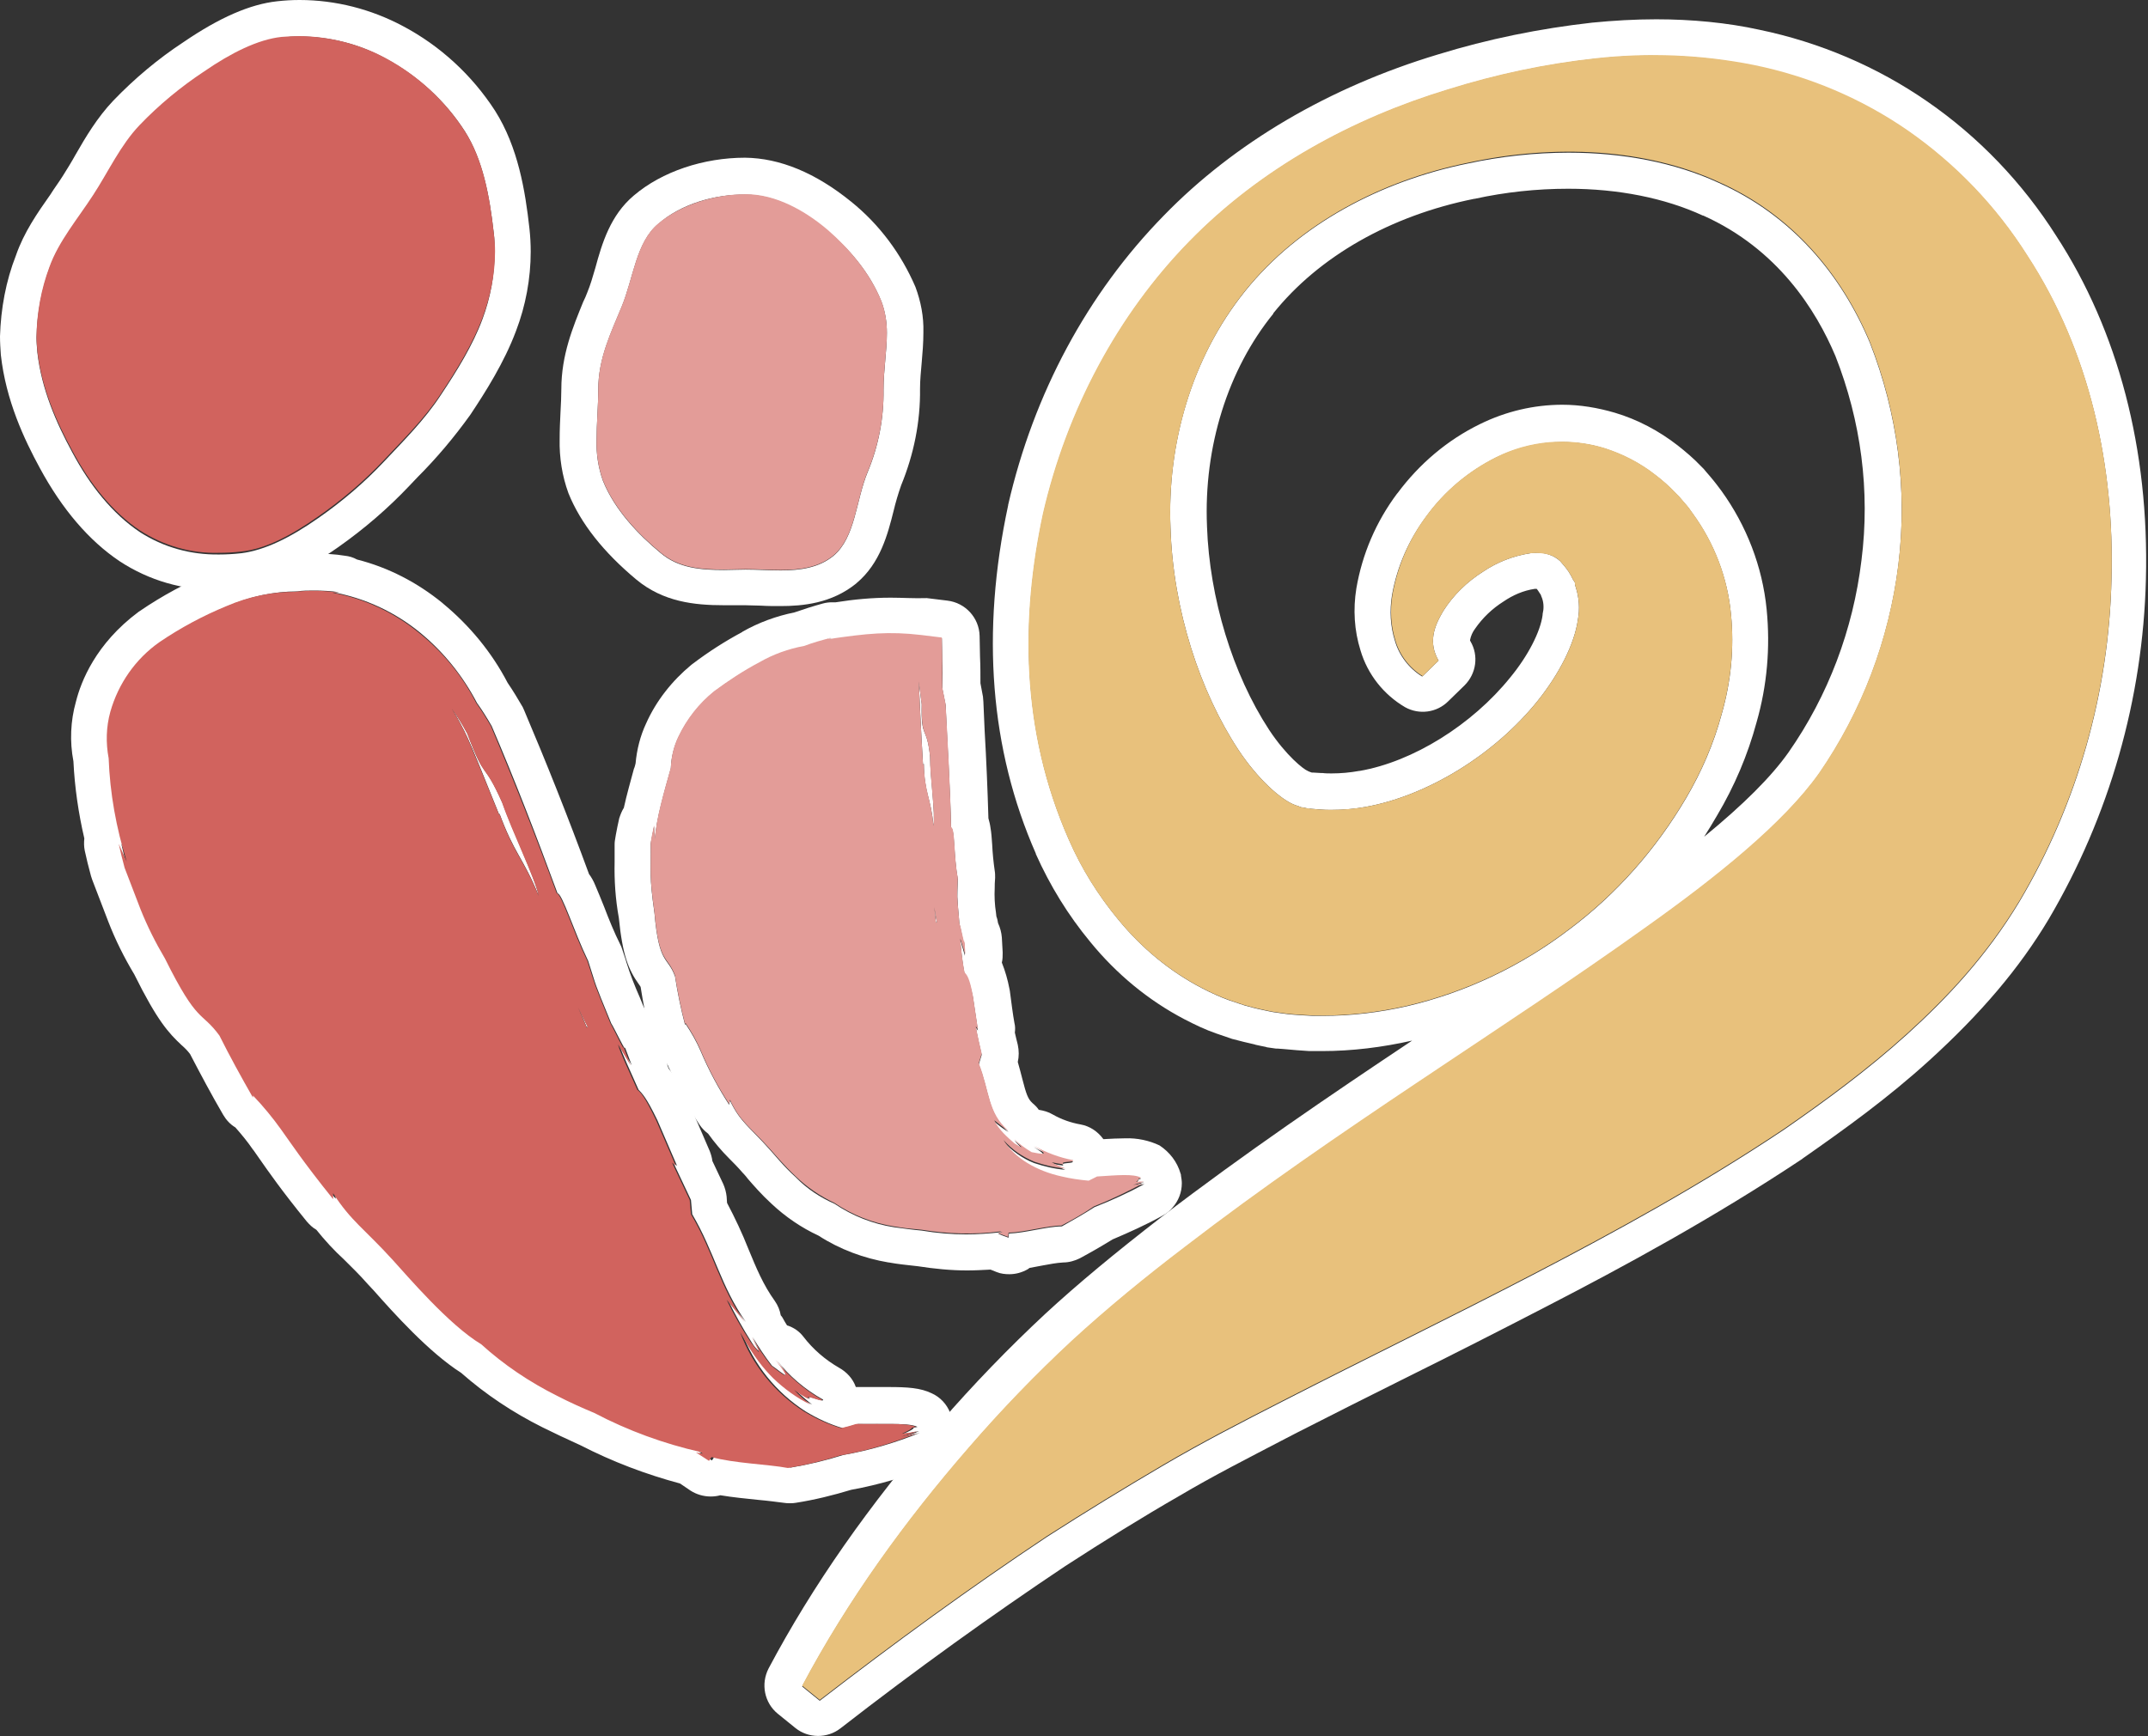 <?xml version="1.0" encoding="utf-8"?>
<!-- Generator: Adobe Illustrator 25.0.0, SVG Export Plug-In . SVG Version: 6.00 Build 0)  -->
<svg version="1.1" id="favicon" xmlns="http://www.w3.org/2000/svg" xmlns:xlink="http://www.w3.org/1999/xlink" x="0px" y="0px"
	 viewBox="0 0 512 414" style="enable-background:new 0 0 512 414;" xml:space="preserve">
<rect x="0" y="0" width="512" height="414" fill="#333333" stroke="none"/>
<style type="text/css">
	.st0{fill:#FFFFFF;}
	.st1{fill:#E8C17C;}
	.st2{fill:#E39C98;}
	.st3{fill:#D1635E;}
</style>
<path id="path1" class="st0" d="M394.8,13.3c7.8,0,15.7,0.8,23.3,2.4c13.2,2.7,25.7,8,36.8,15.7c11.3,7.9,20.9,17.9,28.3,29.6
	c15.1,23.1,20.8,50.5,20.1,77c-0.6,27.1-8.1,53.6-21.9,76.9c-7.8,13-17.3,23.1-26.8,31.7s-19.5,15.9-29.3,22.7
	c-19.9,13.3-40,24.3-60,34.7s-40,20.1-59.5,30.1c-9.8,5-19.3,9.9-28.5,15.3s-18.5,11.1-27.7,17c-18.2,12.1-36.3,25.3-54.2,39.1
	l-4.2-3.4c10.9-20.5,24.5-39.3,39.8-56.9c7.7-8.9,15.8-17.3,24.4-25.3c8.7-8,17.9-15.5,27.1-22.5c36.5-28.1,75.4-51.5,109.6-76
	c16.9-12,33-24.9,41.5-36.9c10.2-14.8,16.7-31.9,18.9-49.8c2.2-18-0.2-36.2-6.8-53c-6.8-16.2-18.5-30.3-36-38.1
	c-10.6-4.9-23-7.2-35.8-7.2c-8.1,0-16.2,0.9-24.1,2.6c-20.6,4.2-40.1,14.4-53,30.4S278.2,106,279,125.8c0.6,19.7,7.1,39.2,16.2,53
	c4.5,6.8,10,11.8,13.4,13.1c0.4,0.2,0.8,0.2,1.1,0.4c0.2,0,0.3,0.1,0.5,0.2c-0.1,0-0.2-0.1-0.3-0.1h-0.1c-0.2,0,0.4,0.1,0.7,0.1
	l1,0.2l0,0h-0.2l1,0.2H312l-0.4-0.1h0.5c0.9,0.1,1.7,0.1,2.6,0.2s1.8,0.1,2.6,0.1c2.7,0,5.4-0.2,8.1-0.7
	c14.7-2.6,30.8-12.4,41.2-25.4c5.1-6.4,8.7-13.5,9.5-19.2c0.5-2.6,0.3-5.3-0.5-7.8c-0.1-0.3-0.2-0.5-0.2-0.8v-0.3
	c-0.1-0.2-0.4-0.6-0.5-0.8c-0.3-0.6-0.6-1.2-1-1.8c-0.6-0.9-1.3-1.7-2-2.5c-1.5-1.4-3.6-2.1-5.7-2c-0.4,0-0.9,0-1.4,0.1
	c-4,0.6-7.9,2.1-11.3,4.4c-3.8,2.4-7.1,5.6-9.5,9.4c-2.2,3.7-3.6,7.5-1.1,11.8l-3.9,3.8c-3.1-1.9-5.5-5-6.5-8.5
	c-1.1-3.5-1.3-7.2-0.7-10.9c1.2-6.8,4-13.2,8.2-18.8c4.3-5.9,10-10.7,16.6-14c4.9-2.4,10.3-3.7,15.8-3.7c3.4,0,6.8,0.5,10,1.5
	c4.4,1.4,8.5,3.5,12.2,6.4c1.7,1.3,3.3,2.7,4.8,4.3l0.8,0.8l1.2,1.4c0.9,1,1.5,1.8,2.1,2.7c5.1,7,8.3,15.3,9.1,24
	c0.8,8,0,16-2.2,23.7c-1.9,7.1-4.8,13.8-8.5,20.1c-7.1,12.1-16.5,22.8-27.7,31.2c-11.5,8.8-24.7,15.1-38.8,18.4
	c-6.6,1.5-13.3,2.3-20,2.3c-0.9,0-1.8,0-2.6,0c-1.9-0.1-3.9-0.2-5.8-0.4l-1.5-0.2l-2.1-0.3l-1-0.2l-1.4-0.3c-1.5-0.3-3-0.7-4.4-1.1
	l-3.6-1.2c-2.2-0.8-4.4-1.8-6.5-2.9c-7.7-4-14.4-9.6-19.9-16.3c-4.8-5.8-8.8-12.2-11.8-19.1c-11.5-26.1-11.4-53-6.1-77.7
	c5.7-24.7,17.8-47.4,34.9-64.9s38.9-29.3,61.6-36.2c11.5-3.6,23.2-6.1,35.2-7.4C385.2,13.5,390,13.2,394.8,13.3 M311.4,192.8
	L311.4,192.8 M394.8,4.6c-5.1,0-10.2,0.3-15.3,0.8c-12.5,1.4-24.8,3.9-36.8,7.6c-25.9,7.8-48.5,21.1-65.3,38.4
	c-18.2,18.6-31,42.4-37.1,69v0.1c-6.5,30.3-4.3,58.2,6.6,83v0.1c3.4,7.6,7.7,14.6,13,21c6.2,7.6,13.8,13.9,22.4,18.4
	c2.5,1.3,5,2.5,7.6,3.4l0.3,0.1l3.5,1.2c0.1,0,0.3,0.1,0.4,0.1c1.5,0.4,3.1,0.8,4.9,1.2l0.3,0.1l1.4,0.3l1,0.2l0.3,0.1l2.1,0.3h0.3
	l1.4,0.1c2.2,0.2,4.4,0.4,6.3,0.5h0.1c1,0,1.9,0,2.9,0c7.2,0,14.4-0.9,21.5-2.5c-19.8,13.2-40.1,27-59.8,42.1
	c-11.1,8.6-19.9,15.9-27.6,23c-8.8,8.2-17.2,16.9-25.1,26c-17,19.7-30.4,38.8-40.9,58.6c-1.9,3.7-1,8.2,2.2,10.8l4.2,3.4
	c3.1,2.5,7.6,2.5,10.7,0.1c18-14,36.1-27,53.6-38.7c9.4-6.1,18.6-11.8,27.3-16.8l0,0c8.1-4.8,16.4-9,25.2-13.6l2.9-1.5
	c8.6-4.4,17.6-8.9,26.2-13.2c10.9-5.4,22.1-11.1,33.3-16.9c18.2-9.4,39.6-21,60.8-35.1l0.1-0.1c10.3-7.2,20.3-14.4,30.2-23.4
	c12.3-11.2,21.4-21.9,28.4-33.6c14.5-24.6,22.5-52.6,23.2-81.1c0.8-30.9-6.6-59.2-21.4-81.9c-8-12.6-18.4-23.5-30.7-32
	c-12-8.3-25.6-14.1-40-17.1C411.7,5.4,403.2,4.6,394.8,4.6z M311.9,183.9l-0.2-0.1c-1-0.4-5.1-3.6-9.2-9.8
	c-8.7-13.3-14.2-31.4-14.8-48.5v-0.1c-0.8-18.9,5-37.3,15.8-50.6v-0.1c10.9-13.6,28-23.3,47.9-27.3h0.1c7.3-1.6,14.8-2.4,22.3-2.4
	c11.9,0,23,2.2,32.1,6.4h0.1c17.8,8,26.9,22.6,31.5,33.5c6.1,15.5,8.3,32.2,6.2,48.7c-2,16.5-7.9,32.2-17.4,45.8
	c-4.1,5.8-10.7,12.4-20.1,20.1c1.1-1.7,2.1-3.4,3.1-5.1c4.1-6.9,7.3-14.4,9.4-22.2c2.5-8.7,3.3-17.8,2.4-26.9
	c-1-10.2-4.8-20-10.8-28.3c-0.6-0.8-1.4-1.9-2.5-3.2l-1.2-1.4c-0.2-0.2-0.3-0.4-0.5-0.6l-0.7-0.7c-1.7-1.8-3.6-3.4-5.5-4.9h0
	c-4.5-3.5-9.6-6.2-15-7.8c-4.1-1.2-8.3-1.9-12.5-1.9c-6.8,0-13.5,1.6-19.6,4.6c-7.8,3.8-14.5,9.5-19.7,16.5l-0.1,0.1
	c-5,6.7-8.3,14.4-9.7,22.6c-0.8,5-0.5,10,1,14.8c1.7,5.7,5.5,10.5,10.6,13.5c3.4,1.9,7.6,1.3,10.3-1.4l3.9-3.8
	c2.8-2.8,3.4-7.1,1.4-10.5c-0.1-0.1-0.1-0.2-0.1-0.3c0.2-1,0.6-1.9,1.2-2.7c1.8-2.6,4.1-4.8,6.8-6.5c2.2-1.5,4.7-2.6,7.4-3h0.5l0,0
	l0.3,0.4l0.2,0.3c0.2,0.3,0.3,0.5,0.4,0.6s0.1,0.3,0.2,0.5l0.2,0.5c0.4,1.2,0.4,2.5,0.1,3.7c0,0.1,0,0.1,0,0.2
	c-0.5,4-3.5,9.8-7.7,14.9c-9.1,11.3-23.2,20.1-35.9,22.3h-0.1c-2.2,0.4-4.4,0.6-6.6,0.6c-0.7,0-1.5,0-2.2-0.1h-0.4
	c-0.6,0-1.2-0.1-1.7-0.1h-0.2h-0.2c-0.3-0.1-0.6-0.2-0.8-0.3V183.9z"/>
<path id="path2" class="st1" d="M339.1,161.2c-3.1-1.9-5.5-5-6.5-8.5c-1.1-3.5-1.3-7.2-0.7-10.9c1.2-6.8,4-13.3,8.1-18.8
	c4.3-5.9,10-10.7,16.6-14c8-4,17.2-4.8,25.8-2.2c4.4,1.4,8.5,3.5,12.2,6.4c1.7,1.3,3.3,2.7,4.8,4.3l0.8,0.8l1.2,1.4
	c0.9,1,1.5,1.8,2.1,2.7c5.1,7,8.3,15.3,9.1,24c0.8,8,0,16-2.2,23.7c-1.9,7.1-4.8,13.8-8.5,20.1c-7.1,12.1-16.5,22.8-27.7,31.2
	c-11.5,8.8-24.7,15.1-38.8,18.4c-7.4,1.7-15.1,2.5-22.7,2.3c-1.9-0.1-3.9-0.2-5.8-0.4l-1.5-0.2l-2.1-0.3l-1-0.2l-1.4-0.3
	c-1.5-0.3-3-0.7-4.4-1.1l-3.6-1.2c-2.2-0.8-4.4-1.8-6.5-2.9c-7.7-4-14.4-9.6-19.9-16.3c-4.8-5.8-8.8-12.2-11.8-19.1
	c-11.5-26.1-11.4-53-6.1-77.7c5.7-24.7,17.8-47.4,34.9-64.9s38.9-29.3,61.6-36.2c11.5-3.6,23.2-6.1,35.2-7.4
	c12.6-1.4,25.3-0.9,37.8,1.6c13.2,2.7,25.7,8,36.8,15.7c11.3,7.9,20.9,17.9,28.3,29.6c15.1,23.1,20.8,50.5,20.1,77
	c-0.6,27.1-8.1,53.6-21.9,76.9c-7.8,13-17.3,23.1-26.8,31.7s-19.5,15.9-29.3,22.7c-19.9,13.3-40,24.3-60,34.7s-40,20.1-59.5,30.1
	c-9.8,5-19.3,9.9-28.5,15.3s-18.5,11.1-27.7,17c-18.2,12.1-36.3,25.3-54.2,39.1l-4.2-3.4c10.9-20.5,24.5-39.3,39.8-56.9
	c7.7-8.9,15.8-17.3,24.4-25.3c8.7-8,17.9-15.5,27.1-22.5c36.5-28.1,75.4-51.5,109.6-76c16.9-12,33-24.9,41.5-36.9
	c10.2-14.8,16.7-31.9,18.9-49.8c2.2-18-0.2-36.2-6.8-53c-6.8-16.2-18.5-30.3-36-38.1c-17.3-8-39.1-9.1-59.8-4.6
	c-20.6,4.2-40.1,14.4-53,30.4S278.2,106,279,125.8c0.6,19.7,7.1,39.2,16.2,53c4.5,6.8,10,11.8,13.4,13.1c0.4,0.2,0.8,0.2,1.1,0.4
	c0.2,0,0.3,0.1,0.5,0.2c-0.1-0.1-0.2-0.1-0.4-0.1c-0.2,0,0.4,0.1,0.7,0.1l1,0.2l0.5,0.1h0.3c-2-0.3-0.5-0.1-0.9-0.1l0.6,0.1
	c0.9,0.1,1.7,0.1,2.6,0.2c3.6,0.2,7.2,0,10.8-0.6c14.7-2.6,30.8-12.4,41.2-25.4c5.1-6.4,8.7-13.5,9.5-19.2c0.5-2.6,0.3-5.3-0.5-7.8
	c-0.1-0.3-0.2-0.5-0.2-0.8v-0.3c-0.1-0.2-0.4-0.6-0.5-0.8c-0.3-0.6-0.6-1.2-1-1.8c-0.6-0.9-1.3-1.7-2-2.5c-1.3-1.3-3.5-2.2-7.1-1.9
	c-4,0.6-7.9,2.1-11.3,4.4c-3.8,2.4-7.1,5.6-9.5,9.4c-2.2,3.7-3.6,7.5-1.1,11.8L339.1,161.2z"/>
<path id="path3" class="st0" d="M212.3,151.2c2.5,0,4.9,0.2,7.3,0.4l4.9,0.6l0.1,5.1c0.1,2,0.1,4.2,0,6.8l0.8,4
	c0.4,9.2,1.1,19.6,1.3,29.3c0.9,0.2,0.6,6.8,1.6,12.1c-0.1,5.2-0.3,2.8,0.4,10.9c0.3,0.7,0.9,4.5,1.1,4.5s0.1-0.2,0-0.6l0.2,3.6
	l-1.1-3.8c0.2,2.7,0.5,5.4,1,8c0.5,0.7,1.1,1.3,2,5.6c0.4,2.7,0.8,5.3,1.2,8l-0.5-0.7c0.4,2.2,0.9,4.4,1.4,6.5l-0.7,2.3
	c2.6,6.5,2.1,11.9,7.1,16.1c-1.2-0.7-2.4-1.6-3.4-2.5c1,2.2,3.2,4.1,4.8,5.5c0.5,0.4,1,0.7,1.6,0.9c0.3,0-1.1-1.2-1.6-1.9
	c1.3,1.2,2.7,2.2,4.1,3.1c0.8,0.2,1.6,0.3,2.4,0.4c0.7,0,0.6-0.4-1.9-1.9c2.9,1.6,6,2.7,9.3,3.4c0.3,0.6-3.4,0.2-2.2,1
	c-1-0.1-1.9-0.3-2.9-0.5c1.1,0.6,2.2,1,3.3,1.5c-2.5-0.2-5-0.8-7.4-1.6c-2.8-1.1-5.3-2.9-7.4-5.2c2.6,4.3,7.9,7.4,13.9,8.7
	c2.1,0.5,4.3,0.8,6.4,1l2-1c2.4-0.2,4.6-0.4,6.5-0.4c1.4-0.1,2.8,0.1,4.1,0.6l-0.6,0.2c0,0.2-0.2,0.5-0.6,0.8c0.6,0,1.3,0,1.9-0.1
	c-0.9,0.3-1.7,0.6-2.6,0.8c1.7-0.2,2.7-0.4,2.7-0.4c-3.9,2.1-7.8,3.9-11.9,5.5c-2.5,1.6-5.1,3.1-7.8,4.6c-3.5,0-8.8,1.6-12.6,1.7
	l-0.1,1c-0.9-0.3-1.7-0.6-2.5-1l1.1-0.1c-0.1-0.1-0.3-0.2-0.5-0.2c-2.7,0.3-5.4,0.5-8.2,0.5c-3.5,0-7.1-0.3-10.6-0.9
	c-2.2-0.2-4.4-0.5-6.6-0.8c-5.1-0.8-9.9-2.7-14.2-5.6c-3.4-1.5-6.6-3.6-9.2-6.3c-2.9-2.6-5.1-5.4-6.3-6.7c-4.7-5.3-7-6.5-9.4-11.6
	l-0.2,1c-2.6-4-4.9-8.3-6.8-12.8c-1-2.3-2.2-4.4-3.6-6.5l-0.1,0.3c-1-3.8-1.8-7.7-2.4-11.6c-1.8-4.9-3.8-2.6-4.9-15.1
	c-1.3-9.1-0.8-9.5-0.9-16.6c0.3-1.4,0.5-2.7,0.8-4.1c0,1.1,0.1,2.2,0.2,3.2c0.3-4.9,2.3-11.6,3.8-17c0.1-2.6,0.7-5.1,1.8-7.4
	c2-4.2,4.9-7.9,8.5-10.8c3.4-2.6,7-4.9,10.8-6.9c3.3-1.9,7-3.2,10.7-3.9c2.1-0.8,4.3-1.4,6.5-2l-0.9,0.4
	C202.3,151.8,207.3,151.3,212.3,151.2 M220.1,182.3c0,0,0.1-0.1,0.1-0.3c0.1,7.2,1.7,8.1,2.3,14.9c0.5-3-0.8-11.5-0.8-16.5
	c-0.8-7.7-2.2-3.9-2-12.5l-0.7-5.5c0.2,4.4,0.5,11.4,1,19.7C220,182.2,220.1,182.3,220.1,182.3 M223.1,220c0,0,0.1-0.1,0.1-0.1
	c0,0,0.1,0,0.1,0c-0.2-1.2-0.4-2.4-0.6-3.6L223.1,220 M272.8,282.1L272.8,282.1 M212.3,142.5L212.3,142.5c-4.4,0-8.7,0.4-13.1,1.1
	c-0.3,0-0.6,0-0.9,0c-0.7,0-1.5,0.1-2.2,0.3c-2.2,0.6-4.4,1.3-6.7,2.1c-4.4,0.9-8.5,2.4-12.4,4.6l-0.1,0.1c-4.1,2.2-8,4.7-11.7,7.5
	l-0.4,0.3c-4.6,3.8-8.4,8.6-10.8,14c-1.4,3-2.2,6.2-2.5,9.5c-0.1,0.4-0.2,0.9-0.4,1.3c-0.8,3-1.7,6.1-2.4,9.3
	c-0.5,0.8-0.8,1.6-1.1,2.5c-0.3,1.4-0.6,2.7-0.8,3.9l-0.1,0.6c-0.1,0.6-0.2,1.1-0.2,1.7c0,1.7,0,3,0,4.2c-0.1,4.4,0.2,8.9,1,13.3
	c0.9,9,2.3,12.4,4.8,15.9c0.2,0.3,0.3,0.4,0.4,0.6c0.6,3.8,1.3,7.6,2.3,11.4c0.4,1.6,1.3,3,2.5,4.1c0.6,1,1.2,2.1,1.7,3.2l0.1,0.3
	c0.2,0.4,0.4,0.8,0.6,1.2c1.9,4.4,4.2,8.6,6.8,12.6c0.6,0.9,1.3,1.6,2.1,2.2c1.5,2.1,3.2,4.1,5,5.9c1,1,2.1,2.1,3.3,3.5
	c0.1,0.1,0.1,0.1,0.2,0.2c0.3,0.3,0.6,0.7,1,1.2c1.3,1.5,3.2,3.7,5.6,5.9c3.3,3.1,7.1,5.7,11.2,7.6c5.1,3.3,10.8,5.4,16.7,6.4h0.1
	c2.1,0.4,4.3,0.6,6.9,0.9c3.9,0.6,7.8,1,11.7,1c1.8,0,3.7-0.1,5.6-0.2l1.5,0.6c1,0.4,2,0.5,3,0.5c1.5,0,3-0.4,4.4-1.2l0.4-0.3
	c1.1-0.2,2.2-0.4,3.2-0.6c1.6-0.3,3.2-0.6,4.8-0.7c1.4,0,2.8-0.4,4-1c2.6-1.4,5.2-2.9,7.8-4.5c4-1.7,8-3.5,11.8-5.6
	c0.5-0.3,1.1-0.6,1.5-1c0.4-0.3,0.7-0.6,1-1c1.4-1.6,2.2-3.6,2.2-5.8c0-0.6-0.1-1.2-0.2-1.8c0-0.2,0-0.3-0.1-0.5
	c-0.8-2.8-2.6-5.1-5-6.7c-2.5-1.2-5.4-1.8-8.2-1.7c-1.6,0-3.4,0.1-5.2,0.2c-1.3-1.8-3.2-3.1-5.4-3.5c-2.3-0.4-4.6-1.2-6.7-2.4
	c-1-0.6-2.1-0.9-3.3-1.1c-0.4-0.6-0.9-1.1-1.5-1.6c-1.1-1-1.5-2.2-2.4-5.7c-0.3-1.3-0.7-2.6-1.1-4.1c0.3-1.3,0.3-2.7,0-4.1
	c-0.2-0.9-0.5-1.9-0.7-2.9c0.1-0.8,0.1-1.5-0.1-2.3c-0.4-2.2-0.7-4.7-1.1-7.7c0-0.2-0.1-0.3-0.1-0.5c-0.4-2.1-1-4.2-1.8-6.2
	c0.2-0.8,0.2-1.6,0.2-2.4l-0.2-3.6c-0.1-1.2-0.4-2.3-0.9-3.4c-0.1-0.6-0.2-1.1-0.4-1.6l-0.1-0.9c-0.3-1.9-0.4-3.9-0.3-5.9
	c0-0.6,0-1.3,0.1-2.4c0-0.6,0-1.2-0.1-1.7c-0.3-2.1-0.5-4.1-0.6-6.2c-0.1-1.5-0.2-2.9-0.4-4c-0.1-0.8-0.3-1.6-0.5-2.3
	c-0.2-6.9-0.5-14-0.9-20.9c-0.1-2.3-0.2-4.6-0.3-6.9c0-0.4-0.1-0.8-0.1-1.2l-0.6-3.2c0-2.1,0-4.2-0.1-6.3l-0.1-5
	c-0.1-4.3-3.4-7.9-7.7-8.4l-4.9-0.6C217.9,142.7,215.1,142.5,212.3,142.5L212.3,142.5z"/>
<path id="path4" class="st2" d="M270.1,282.5c0.9-0.2,1.8-0.5,2.6-0.8c-0.6,0-1.3,0-1.9,0.1c0.4-0.3,0.7-0.6,0.6-0.8l0.6-0.2
	c-1.8-1-5.7-0.6-10.5-0.3l-2,1c-2.2-0.2-4.3-0.5-6.4-1c-6-1.3-11.3-4.4-13.9-8.7c2,2.3,4.5,4,7.4,5.2c2.4,0.8,4.8,1.4,7.4,1.6
	c-1.1-0.4-2.3-0.9-3.3-1.5c0.9,0.2,1.9,0.4,2.9,0.5c-1.3-0.8,2.5-0.4,2.2-1c-3.3-0.6-6.4-1.8-9.3-3.4c4.5,2.7,1.2,1.8-0.6,1.5
	c-1.5-0.9-2.9-1.9-4.1-3.1c0.7,1,3.3,3.1,0,1c-1.6-1.4-3.8-3.3-4.8-5.5c1.1,0.9,2.2,1.8,3.4,2.5c-5-4.2-4.5-9.6-7.1-16.1l0.7-2.3
	c-0.5-2.1-1-4.3-1.4-6.5l0.5,0.7c-0.4-2.6-0.8-5.3-1.2-8c-0.8-4.3-1.4-4.9-2-5.6c-0.5-2.6-0.8-5.3-1-8l1.2,3.8l-0.2-3.6
	c0.1,2.5-0.8-3-1.2-3.8c-0.7-8.1-0.6-5.8-0.4-10.9c-1-5.3-0.6-11.8-1.6-12.1c-0.2-9.7-0.8-20.1-1.3-29.3l-0.8-4c0-2.5,0-4.8,0-6.8
	l-0.1-5.1l-4.9-0.6c-7.8-0.9-12.8-0.4-22.3,1l0.9-0.4c-2.2,0.6-4.4,1.2-6.5,2c-3.8,0.7-7.4,2-10.7,3.9c-3.8,2-7.4,4.4-10.8,6.9
	c-3.6,2.9-6.5,6.6-8.5,10.8c-1.1,2.3-1.7,4.8-1.8,7.4c-1.5,5.4-3.5,12-3.8,17c-0.1-1.1-0.1-2.1-0.2-3.2c-0.3,1.4-0.6,2.7-0.8,4.1
	c0.1,7.1-0.4,7.5,0.9,16.6c1.1,12.5,3.1,10.2,4.9,15.1c0.6,3.9,1.4,7.8,2.4,11.6l0.1-0.3c1.4,2.1,2.6,4.2,3.6,6.5
	c1.9,4.5,4.1,8.7,6.8,12.8l0.2-1c2.3,5.1,4.7,6.4,9.4,11.6c1.2,1.3,3.4,4,6.3,6.7c2.7,2.6,5.8,4.7,9.2,6.3c4.3,2.9,9.1,4.8,14.2,5.6
	c2.2,0.4,4.3,0.6,6.6,0.8c6.2,1,12.5,1.2,18.7,0.4c0.2,0.1,0.4,0.1,0.5,0.2l-1.1,0.1c0.8,0.4,1.7,0.7,2.5,1l0.1-1
	c3.9-0.1,9.2-1.7,12.6-1.7c2.7-1.4,5.3-2.9,7.8-4.6c4.1-1.6,8-3.5,11.9-5.6C272.8,282.1,271.8,282.4,270.1,282.5z M222.5,196.9
	c-0.6-6.8-2.1-7.7-2.3-14.9c0,0.4-0.1,0.4-0.2,0.2c-0.5-8.4-0.8-15.4-1-19.7l0.7,5.5c-0.1,8.6,1.2,4.8,2,12.5
	C221.6,185.3,223,193.8,222.5,196.9L222.5,196.9z M223.1,220l-0.4-3.7c0.2,1.2,0.4,2.5,0.6,3.6C223.3,219.9,223.2,219.9,223.1,220
	L223.1,220z"/>
<path id="path5" class="st0" d="M177.6,46.4c7.2,0,14.1,3.9,19.6,8.6c5.1,4.2,10.1,9.9,12.9,16.9c0.9,2.4,1.3,4.9,1.3,7.5
	c0,4.3-0.8,8.9-0.8,13.5c0.1,6.8-1.2,13.5-3.8,19.7c-2.8,6.8-2.9,15.5-8.1,19.9c-3.5,2.9-8,3.5-12.6,3.5c-2.8,0-5.7-0.2-8.4-0.2
	c-1.7,0-3.4,0.1-5.1,0.1c-5.5,0-10.9-0.4-15.2-4.1c-5.1-4.2-10.9-10.2-13.7-17.2c-1.1-3.1-1.6-6.4-1.5-9.7c0-3.9,0.4-8,0.4-12
	c0-7.5,3.1-13.7,5.6-19.8c2.8-6.8,3.4-15.3,8.7-19.7C162.3,48.6,170.5,46.3,177.6,46.4 M177.6,37.6c-9.9,0-19.8,3.3-26.5,9
	c-5.6,4.7-7.6,11.4-9.2,17.3c-0.6,2.1-1.2,4.1-1.9,5.8c-0.3,0.8-0.6,1.5-1,2.3c-2.4,5.9-5.2,12.6-5.2,20.8c0,1.7-0.1,3.6-0.2,5.5
	c-0.1,2.1-0.2,4.2-0.2,6.4c-0.1,4.4,0.6,8.8,2.1,12.9c2.9,7.2,8.4,14.1,16.2,20.6c6.4,5.3,13.8,6.1,20.8,6.1c0.9,0,1.8,0,2.7,0h2.4
	c1.2,0,2.4,0.1,3.8,0.1c1.5,0.1,3,0.1,4.6,0.1c5.3,0,12.2-0.6,18.1-5.4l0.1-0.1c5.6-4.7,7.4-11.6,8.8-17.2c0.5-2.1,1.1-4.1,1.8-6.1
	c3-7.3,4.6-15.1,4.5-23c0-2,0.2-4.1,0.4-6.3s0.4-4.7,0.4-7.1v-0.1c0.1-3.7-0.6-7.3-1.9-10.8c-3.4-7.9-8.6-14.9-15.3-20.3
	C194.4,41.2,185.9,37.7,177.6,37.6L177.6,37.6z"/>
<path id="path6" class="st2" d="M210.1,71.8c0.9,2.4,1.3,4.9,1.3,7.5c0,4.3-0.8,8.9-0.8,13.5c0.1,6.8-1.2,13.5-3.8,19.7
	c-2.8,6.8-2.9,15.5-8.1,19.9c-3.5,2.9-8,3.5-12.6,3.5c-2.8,0-5.7-0.2-8.4-0.2c-1.7,0-3.4,0.1-5.1,0.1c-5.5,0-10.9-0.4-15.2-4.1
	c-5.1-4.2-10.9-10.2-13.7-17.2c-1.1-3.1-1.6-6.4-1.5-9.7c0-3.9,0.4-8,0.4-12c0-7.5,3.1-13.7,5.6-19.8c2.8-6.8,3.4-15.3,8.7-19.7
	c5.6-4.7,13.8-7,20.9-7s14.1,3.9,19.6,8.6C202.3,59.2,207.3,64.9,210.1,71.8z"/>
<path id="path7" class="st0" d="M71.4,8.7c7.2,0,14.3,1.8,20.6,5.3c7.6,4.1,14.1,10,18.8,17.3c4.3,6.8,5.9,15.4,6.9,24.3
	c0.2,1.5,0.2,3,0.2,4.6c0,5.4-1,10.8-2.9,15.9c-2.3,6.2-6,12.2-10,18.2c-3.8,5.8-8.8,10.8-13.5,15.8c-4.7,5-10,9.5-15.6,13.4
	c-6.7,4.7-12.8,7.7-18.4,8.4c-1.8,0.2-3.5,0.3-5.2,0.3h-0.1c-6.7,0.1-13.2-1.7-18.8-5.3c-6.6-4.4-12-11.2-16.2-19.1
	c-3.8-7-7.3-15-8.3-23.8c-0.1-1.2-0.2-2.3-0.2-3.5c0.1-5.7,1.2-11.3,3.1-16.6c2.2-6.1,6.7-11.4,10.4-17.1
	c3.6-5.5,6.5-11.9,11.1-16.7c4.7-4.8,9.9-9.1,15.4-12.8c6.4-4.4,12.8-7.6,18.4-8.2C68.5,8.7,70,8.7,71.4,8.7 M71.4,0
	c-1.8,0-3.5,0.1-5.3,0.3C59.6,1,52.3,4.2,43.8,10c-6.1,4-11.7,8.7-16.8,14c-3.8,4-6.6,8.7-9,12.9c-1,1.8-2,3.4-3,5s-2,2.9-3,4.5
	c-3.1,4.4-6.3,9-8.2,14.5C1.4,67,0.2,73.6,0,80.2c0,1.5,0.1,2.9,0.2,4.4c1.2,10.9,5.6,20.2,9.3,27c5.3,9.8,11.7,17.3,19,22.2
	c7,4.6,15.2,7,23.6,6.8h0.1c1.9,0,3.9-0.1,6-0.3h0.1c6.8-0.8,13.9-3.9,22.4-9.9c6.1-4.3,11.8-9.2,16.9-14.6l1.9-2
	c4.6-4.6,8.8-9.6,12.6-14.9c3.6-5.4,8.1-12.5,10.9-20c2.3-6,3.5-12.5,3.5-18.9c0-1.8-0.1-3.7-0.3-5.5c-1-9-2.7-19.4-8.2-28.1
	c-5.5-8.5-13.1-15.5-22-20.2C88.5,2.2,80,0,71.4,0z"/>
<path id="path8" class="st3" d="M117.7,55.6c-1-9-2.6-17.6-6.9-24.3C106.1,24,99.6,18,92,13.9c-6.3-3.4-13.4-5.2-20.6-5.3
	c-1.4,0-2.9,0.1-4.3,0.2c-5.6,0.6-12,3.8-18.4,8.2c-5.6,3.7-10.8,8-15.4,12.8c-4.6,4.8-7.5,11.2-11.1,16.7
	c-3.7,5.7-8.2,11-10.4,17.1c-2,5.3-3,10.9-3.1,16.5c0,1.2,0.1,2.3,0.2,3.5c1,8.9,4.5,16.8,8.3,23.8c4.2,7.9,9.6,14.7,16.2,19.1
	c5.6,3.6,12.1,5.5,18.8,5.3h0.1c1.7,0,3.5-0.1,5.2-0.3c5.7-0.6,11.7-3.7,18.4-8.4c5.6-3.9,10.9-8.4,15.6-13.4
	c4.7-5,9.7-9.9,13.5-15.7c4-6,7.7-12.1,10-18.2c1.9-5.1,3-10.5,3-15.9C118,58.6,117.9,57.1,117.7,55.6z"/>
<path id="path9" class="st0" d="M74.9,140.8c2,0,4,0.1,6,0.4h-1.5c7.6,1.4,14.7,4.7,20.7,9.6c5.6,4.6,10.2,10.3,13.6,16.8
	c1.3,1.8,2.4,3.6,3.5,5.5c5.5,12.8,10.8,26.6,15.7,39.9c1.1,0,3.9,9.1,7.3,16.1c2.3,7.1,1,3.9,5.5,14.9c0.6,0.9,3,5.9,3.2,5.9
	s0-0.3-0.2-0.9l1.9,5l-3-5c0.6,2,2.6,6.3,4.6,10.8c0.8,0.9,1.7,1.5,4.5,7.3l4.7,10.9l-0.9-0.8l4.2,8.9l0.3,3.4
	c5.3,9,6.8,17.2,12.8,25.7l-4.3-5.3c1.7,3.5,3.6,6.9,5.7,10.2c0.5,0.8,1.1,1.6,1.9,2.2c0.2,0-1.2-2.4-1.7-3.5
	c1.4,2.3,2.9,4.6,4.6,6.8c1.2,0.8,2.9,2.3,3.4,2.3s-0.1-0.9-2.3-3.7c3,3.9,6.8,7.1,11.1,9.5c0,0.1,0,0.2-0.2,0.2
	c-0.6,0-2.4-0.8-3-0.8c-0.2,0-0.3,0.1,0.1,0.5c-1.2-0.7-2.4-1.4-3.5-2.2c1.2,1.2,2.6,2.4,4,3.5c-3.3-1.7-6.3-3.8-8.9-6.3
	c-2.3-2.2-4.6-5-7.9-11c2.9,7.8,8.2,14.4,15.2,18.9c2.8,1.7,5.8,3.1,8.9,4c1.2-0.3,2.4-0.6,3.6-1h1.7c2.1,0,4.1,0,5.8,0
	c3.1,0,5.5,0.1,6.7,0.7l-0.9,0.2c0,0.3-0.9,0.8-2.4,1.4c1.2-0.1,2.5-0.3,3.7-0.6c-1.2,0.6-2.5,1-3.8,1.3c1.4-0.2,2.7-0.5,4-0.9
	c-5.9,2.4-12,4.2-18.3,5.3c-4.1,1.3-8.3,2.3-12.5,3c-4.8-0.9-12.8-1.1-18.2-2.6l-0.6,0.9l-3.1-2l1.6,0.3c-0.2-0.1-0.3-0.3-0.5-0.4
	c-8.8-2-17.3-5.1-25.3-9.3c-3.1-1.4-6-2.7-8.9-4.1c-6.6-3.3-12.7-7.4-18.2-12.3c-7.6-4.6-17.7-16.4-21-20c-6.9-7.5-10-9.3-14.3-16
	v1.4c-7.4-9.1-10.3-13.6-12.4-16.6c-2-2.9-4.2-5.6-6.7-8.1v0.5c-2.8-4.9-5.5-9.8-8-14.8c-4.4-6.1-5.1-2.6-13-18.4
	c-2.2-3.8-4.1-7.7-5.8-11.7l-3.8-9.9c-0.5-1.9-1-3.8-1.4-5.7l1.9,4.2c-2.5-8-4-16.2-4.3-24.6c-0.8-3.7-0.6-7.5,0.4-11.1
	c1.9-6.7,6-12.6,11.7-16.6c5-3.4,10.4-6.3,16-8.6c5.1-2.2,10.7-3.4,16.3-3.4h0.1C71.9,140.8,73.4,140.8,74.9,140.8 M119.1,194.3
	c0,0,0-0.1-0.1-0.5c3.6,9.8,5.6,10.5,9.4,19.7c-0.9-4.3-6.3-15.5-8.7-22.2c-4.6-10.3-3.9-4.7-8.3-16.4c-1.1-2.1-2.4-4.1-3.7-6
	c1.4,2.3,2.7,4.7,3.8,7.1c1.3,2.8,3.9,9.3,7.4,18C118.9,194.1,119,194.2,119.1,194.3 M139.9,245c0-0.1,0.1-0.2,0.1-0.2h0.1
	c-0.8-1.5-1.5-3.1-2.3-4.7C138.5,241.7,139.2,243.3,139.9,245 M218.9,341.5L218.9,341.5 M74.9,132c-1.6,0-3.2,0.1-4.8,0.2
	c-6.6,0-13.1,1.4-19.1,4l-0.3,0.1l-0.2,0.1c-6,2.5-11.8,5.6-17.2,9.3l-0.3,0.2c-10.2,7.6-13.7,16.6-14.9,21.4
	c-1.3,4.6-1.5,9.5-0.6,14.2c0.3,6.2,1.2,12.4,2.6,18.4c-0.1,1-0.1,1.9,0.1,2.9c0.4,1.9,0.9,3.9,1.5,6.1c0.1,0.3,0.2,0.6,0.3,0.9
	l3.8,9.9c1.7,4.4,3.8,8.6,6.2,12.6c5.5,11.1,8.2,14,11.3,16.9c0.7,0.6,1.4,1.3,2,2.1c2.5,4.8,5.1,9.7,7.9,14.5
	c0.7,1.2,1.7,2.3,2.9,3c1.5,1.7,2.9,3.4,4.2,5.3l0.1,0.1l1.4,2c2.1,3,5.2,7.5,11.3,15c0.7,0.8,1.4,1.5,2.3,2c2,2.5,4.2,4.9,6.6,7.1
	c1.6,1.6,3.5,3.4,5.7,5.9l1.4,1.5c4.6,5.2,13.1,14.7,20.8,19.6c5.9,5.2,12.4,9.5,19.4,13c2.8,1.4,5.6,2.7,9.1,4.3
	c7.6,3.9,15.5,6.9,23.7,9.1l2.5,1.7c1.4,0.9,3.1,1.4,4.8,1.4c0.8,0,1.6-0.1,2.3-0.3c3,0.5,6.1,0.8,9,1.1c2.3,0.2,4.5,0.5,6.1,0.7
	c0.5,0.1,1,0.1,1.5,0.1c0.5,0,0.9,0,1.4-0.1c4.5-0.7,8.9-1.8,13.2-3.1c6.6-1.2,13-3.1,19.3-5.6c0.5-0.2,1-0.4,1.4-0.7
	c3.6-2.2,5.1-6.6,3.6-10.6c-0.2-0.5-0.4-0.9-0.7-1.4c-0.8-2.1-2.4-3.8-4.4-4.7c-2.7-1.3-5.7-1.5-10.4-1.5h-2.7H204
	c-0.7-2-2.2-3.6-4-4.6c-3.3-1.9-6.2-4.4-8.5-7.4c-1-1.3-2.3-2.2-3.9-2.7c-0.3-0.5-0.7-1.1-1-1.7c-0.1-0.2-0.3-0.5-0.5-0.7
	c-0.2-1.2-0.7-2.4-1.4-3.4c-2.8-3.9-4.4-7.8-6.3-12.4c-1.5-3.8-3.2-7.4-5.1-11l-0.1-1.5c-0.1-1-0.4-2.1-0.8-3l-2.6-5.5
	c-0.1-0.8-0.3-1.5-0.6-2.3l-4.7-10.9c0-0.1-0.1-0.2-0.1-0.3c-2.2-4.6-3.6-6.8-5-8.5l-0.3-0.7c0-1.1-0.2-2.2-0.6-3.3l-1.9-5
	c-0.4-1-0.9-1.9-1.6-2.7l0,0c-0.7-1.4-1.2-2.4-1.6-3.1l-0.9-2.2c-1.2-2.7-2.3-5.5-3.2-8.4c-0.2-0.8-0.6-1.8-1-3.1
	c-0.1-0.4-0.3-0.8-0.5-1.2c-1.4-2.8-2.7-6-3.8-8.9c-0.8-2-1.5-3.7-2.1-5.1c-0.4-1-0.9-1.9-1.5-2.7c-5.1-13.9-10.3-26.9-15.4-38.9
	c-0.1-0.3-0.3-0.6-0.4-0.9c-1.1-1.9-2.3-3.9-3.6-5.8c-3.8-7.3-9.1-13.7-15.4-18.9l-0.1-0.1c-6-4.9-12.9-8.5-20.4-10.4
	c-0.9-0.5-1.9-0.8-2.9-0.9c-2.4-0.4-4.8-0.5-7.3-0.5V132z"/>
<path id="path10" class="st3" d="M214.9,342.5c1.3-0.3,2.6-0.8,3.8-1.3c-1.2,0.3-2.5,0.5-3.7,0.6c1.4-0.6,2.3-1.1,2.4-1.4l0.9-0.2
	c-2.1-1-7.6-0.6-14.2-0.7c-1.2,0.4-2.4,0.7-3.6,1c-3.1-0.9-6.1-2.3-8.9-4c-7-4.5-12.3-11.1-15.2-18.9c3.3,6,5.7,8.8,7.9,11
	c2.6,2.5,5.6,4.7,8.9,6.3c-1.4-1.1-2.7-2.2-3.9-3.5c1.1,0.8,2.3,1.6,3.5,2.2c-1.5-1.5,3.3,0.9,3.1,0.1c-4.3-2.4-8-5.7-11.1-9.5
	c5,6.3,1,2.9-1,1.4c-1.7-2.2-3.2-4.4-4.6-6.8c0.8,1.7,3.5,6.2-0.2,1.3c-2.2-3.3-4.1-6.7-5.8-10.2l4.3,5.3c-6-8.5-7.4-16.6-12.8-25.7
	l-0.3-3.4l-4.2-8.9l0.9,0.8l-4.7-10.9c-2.8-5.8-3.6-6.5-4.5-7.3c-2-4.5-4.1-8.9-4.6-10.8l3,5l-1.9-5c1.2,3.4-2.2-3.9-2.9-5
	c-4.5-11.1-3.2-7.8-5.5-14.9c-3.4-7-6.2-16.1-7.3-16.1c-4.9-13.4-10.3-27.1-15.7-39.9c-1.1-1.9-2.2-3.7-3.5-5.5
	c-3.3-6.5-8-12.2-13.6-16.7c-6-4.9-13.1-8.2-20.7-9.6h1.5c-3.4-0.5-6.9-0.6-10.4-0.2c-5.6,0-11.2,1.2-16.3,3.4
	c-5.6,2.3-11,5.2-16,8.6c-5.7,4-9.8,9.9-11.7,16.6c-1,3.6-1.1,7.4-0.4,11.1c0.3,8.3,1.8,16.6,4.3,24.6l-1.9-4.2
	c0.4,1.9,0.9,3.8,1.4,5.7l3.8,9.9c1.6,4,3.6,8,5.8,11.7c7.9,15.9,8.6,12.4,13,18.4c2.5,5,5.2,9.9,8,14.8v-0.5
	c2.4,2.5,4.7,5.3,6.7,8.1c2.1,2.9,5,7.4,12.4,16.6v-1.4c4.3,6.7,7.5,8.5,14.3,16c3.3,3.6,13.3,15.4,21,20c5.4,4.9,11.5,9,18.1,12.3
	c2.9,1.5,5.8,2.8,8.9,4.1c8,4.2,16.5,7.3,25.3,9.3c0.2,0.1,0.3,0.2,0.5,0.4l-1.6-0.3l3.1,2l0.6-0.9c5.4,1.5,13.4,1.7,18.2,2.6
	c4.2-0.7,8.4-1.7,12.5-3c6.3-1.1,12.4-2.9,18.3-5.3C217.5,342,216.2,342.3,214.9,342.5z M118.9,194.1c-3.5-8.7-6.2-15.2-7.4-18
	c-1.1-2.5-2.4-4.8-3.8-7.1c1.4,1.9,2.6,3.9,3.7,6c4.4,11.7,3.7,6.1,8.3,16.4c2.3,6.8,7.8,17.9,8.7,22.2c-3.8-9.2-5.8-9.8-9.4-19.7
	C119.2,194.5,119.1,194.4,118.9,194.1L118.9,194.1z M139.9,245.1c-0.7-1.6-1.4-3.3-2.1-4.9c0.8,1.6,1.5,3.2,2.3,4.7
	C140,244.9,139.9,244.9,139.9,245.1L139.9,245.1z"/>
</svg>
